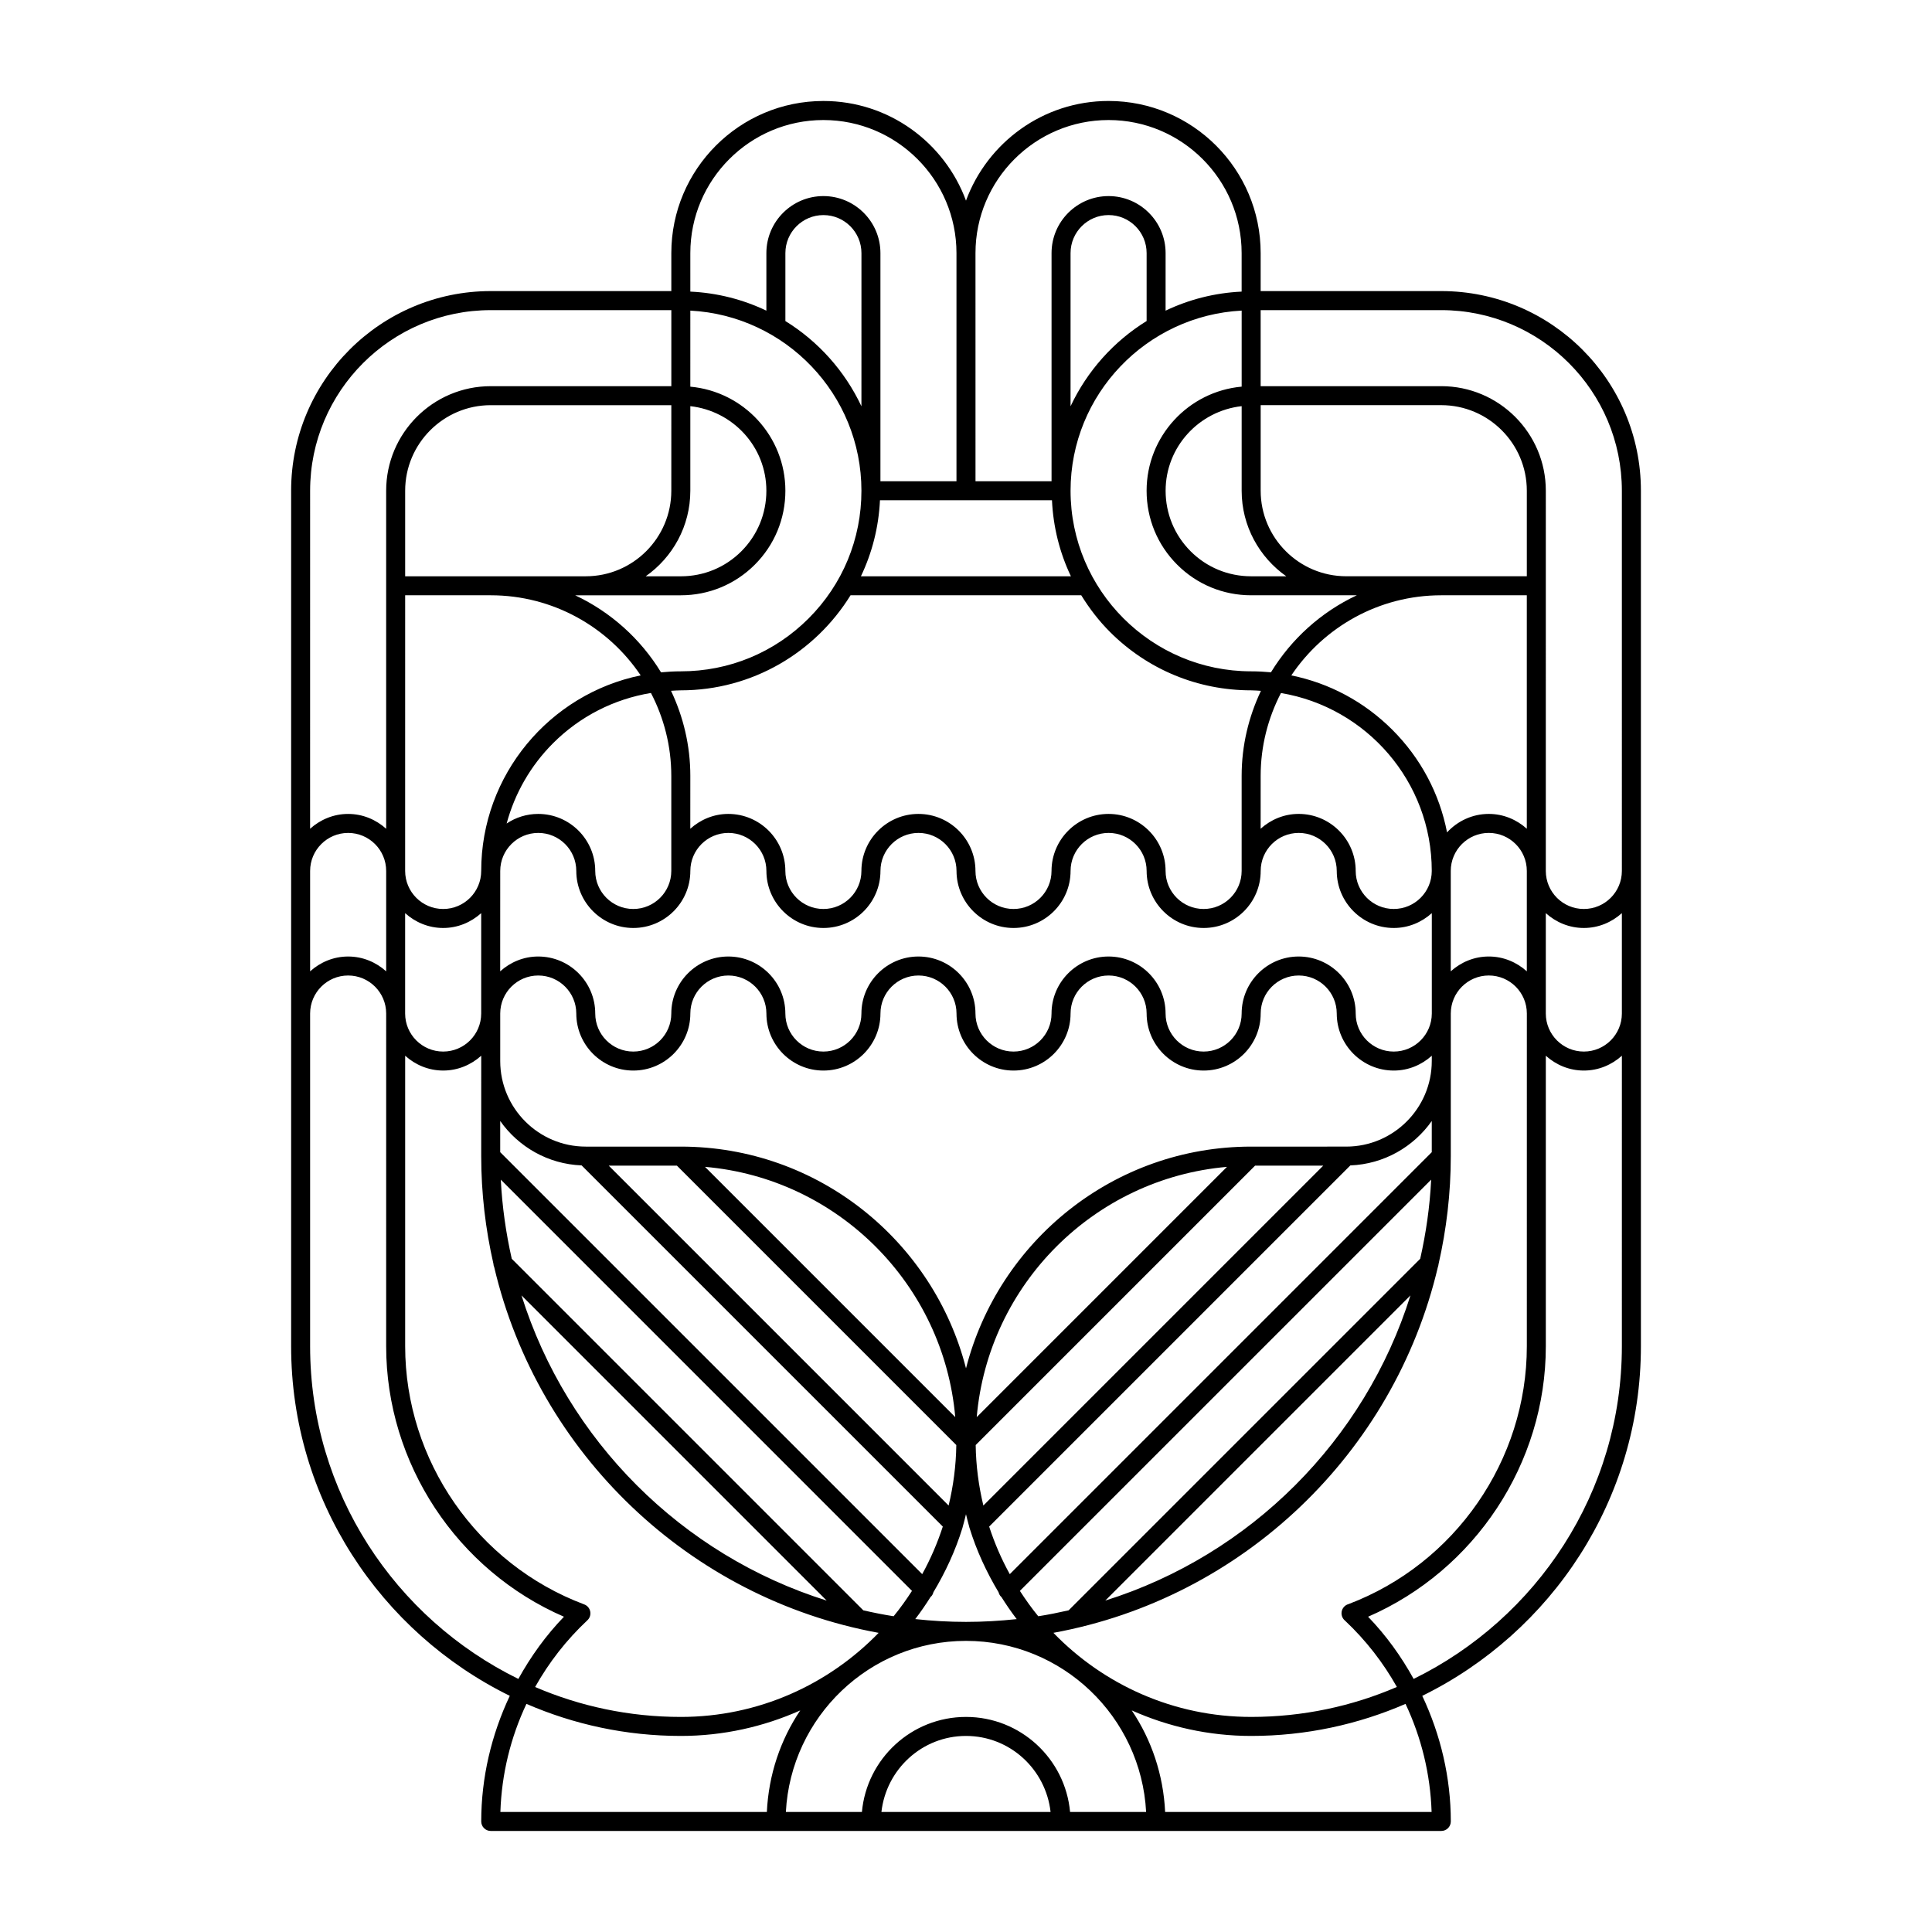 <?xml version="1.0" encoding="UTF-8"?>
<!-- Uploaded to: ICON Repo, www.iconrepo.com, Generator: ICON Repo Mixer Tools -->
<svg fill="#000000" width="800px" height="800px" version="1.1" viewBox="144 144 512 512" xmlns="http://www.w3.org/2000/svg">
 <path d="m525.95 221.14h-47.863v-10.078c0-22.223-18.082-40.305-40.305-40.305-17.336 0-32.109 11.023-37.785 26.414-5.676-15.387-20.445-26.41-37.785-26.41-22.223 0-40.305 18.082-40.305 40.305v10.078l-47.859-0.004c-29.172 0-52.898 23.73-52.898 52.898v226.71c0 40.672 23.695 75.828 57.949 92.664-4.875 10.32-7.57 21.684-7.57 33.289 0 1.387 1.129 2.519 2.519 2.519h251.91c1.387 0 2.519-1.133 2.519-2.519 0-11.609-2.695-22.969-7.566-33.285 34.254-16.836 57.945-51.992 57.945-92.664v-226.71c0-29.172-23.73-52.902-52.902-52.902zm-47.859 30.23h47.859c12.496 0 22.672 10.172 22.672 22.672v22.672h-47.859c-12.496 0-22.672-10.172-22.672-22.672zm22.398 322.16c5.531 5.211 10.102 11.129 13.695 17.531-11.855 5.109-24.91 7.941-38.613 7.941-20.555 0-39.137-8.57-52.41-22.285 50.199-9.18 90.277-47.609 101.89-96.93 0.105-0.242 0.141-0.5 0.172-0.746 2.098-9.23 3.25-18.812 3.25-28.664v-37.785c0-5.562 4.516-10.078 10.078-10.078s10.078 4.516 10.078 10.078l-0.004 88.168c0 30.215-19 57.656-47.293 68.355-0.105 0.031-0.195 0.066-0.301 0.105-0.922 0.398-1.516 1.316-1.516 2.316 0.008 0.781 0.367 1.52 0.977 1.992zm-201.66-4.344c-28.383-10.648-47.457-38.148-47.457-68.426v-76.984c2.68 2.414 6.191 3.93 10.078 3.93 3.883 0 7.394-1.516 10.078-3.93l-0.004 26.602c0 9.812 1.145 19.363 3.238 28.551 0.016 0.301 0.074 0.586 0.203 0.863 11.602 49.316 51.68 87.75 101.88 96.93-13.293 13.711-31.859 22.281-52.422 22.281-13.703 0-26.754-2.832-38.613-7.93 3.629-6.465 8.246-12.438 13.855-17.688 0.637-0.594 0.918-1.477 0.746-2.332-0.168-0.859-0.766-1.559-1.582-1.867zm-24.785-267.43c16.539 0 31.141 8.434 39.742 21.227-24.09 4.938-42.262 26.305-42.262 51.828 0 5.559-4.519 10.078-10.078 10.078-5.559 0-10.078-4.519-10.078-10.078l0.004-73.055zm-22.672-5.035v-22.672c0-12.5 10.172-22.672 22.672-22.672h47.863l-0.004 22.672c0 12.5-10.172 22.672-22.672 22.672zm221.68-70.41v20.152c-14.102 1.281-25.191 13.148-25.191 27.582 0 7.41 2.875 14.375 8.105 19.598 5.223 5.231 12.191 8.113 19.602 8.113h27.996c-9.438 4.434-17.34 11.562-22.746 20.41-1.734-0.164-3.473-0.258-5.246-0.258-26.391 0-47.863-21.473-47.863-47.863 0-25.535 20.129-46.406 45.344-47.734zm-45.344 25.352v-40.59c0-5.559 4.516-10.078 10.078-10.078s10.078 4.519 10.078 10.078v18c-8.73 5.398-15.762 13.242-20.156 22.59zm57.172 45.059h-9.309c-6.066 0-11.766-2.352-16.043-6.629-4.277-4.281-6.629-9.977-6.629-16.043 0-11.637 8.848-21.145 20.152-22.414v22.414c0 9.371 4.691 17.652 11.828 22.672zm-8.266 156.18h18.066l-90.078 90.078c-1.238-5.152-1.961-10.516-2.035-16.031zm-73.773 66.648c3.066-35.164 31.152-63.25 66.32-66.32zm72.73-71.688c-36.379 0-66.938 25.039-75.57 58.766-8.637-33.727-39.191-58.766-75.574-58.766h-25.191c-12.5 0-22.672-10.176-22.672-22.672v-12.594c0-5.562 4.519-10.078 10.078-10.078s10.078 4.516 10.078 10.078c0 8.332 6.781 15.113 15.113 15.113s15.113-6.781 15.113-15.113c0-5.562 4.519-10.078 10.078-10.078 5.559 0 10.078 4.516 10.078 10.078 0 8.332 6.781 15.113 15.113 15.113 8.332 0 15.113-6.781 15.113-15.113 0-5.562 4.519-10.078 10.078-10.078s10.078 4.516 10.078 10.078c0 8.332 6.781 15.113 15.113 15.113 8.332 0 15.113-6.781 15.113-15.113 0-5.562 4.516-10.078 10.078-10.078s10.078 4.516 10.078 10.078c0 8.332 6.781 15.113 15.113 15.113s15.113-6.781 15.113-15.113c0-5.562 4.516-10.078 10.078-10.078s10.078 4.516 10.078 10.078c0 8.332 6.781 15.113 15.113 15.113 3.883 0 7.394-1.516 10.078-3.93l-0.008 1.41c0 12.496-10.176 22.672-22.672 22.672zm-78.141 79.086c-0.074 5.516-0.797 10.863-2.035 16.031l-90.078-90.078h18.066zm-66.598-73.723c35.172 3.066 63.25 31.152 66.32 66.32zm182.52-30.551c-5.562 0-10.078-4.516-10.078-10.078 0-8.332-6.781-15.113-15.113-15.113-8.332 0-15.113 6.781-15.113 15.113 0 5.562-4.516 10.078-10.078 10.078s-10.078-4.516-10.078-10.078c0-8.332-6.781-15.113-15.113-15.113s-15.113 6.781-15.113 15.113c0 5.562-4.516 10.078-10.078 10.078s-10.078-4.516-10.078-10.078c0-8.332-6.781-15.113-15.113-15.113-8.332 0-15.113 6.781-15.113 15.113 0 5.562-4.519 10.078-10.078 10.078-5.559 0-10.078-4.516-10.078-10.078 0-8.332-6.781-15.113-15.113-15.113s-15.113 6.781-15.113 15.113c0 5.562-4.519 10.078-10.078 10.078-5.559 0-10.078-4.516-10.078-10.078 0-8.332-6.781-15.113-15.113-15.113-3.883 0-7.394 1.516-10.078 3.93l0.012-26.602c0-5.559 4.519-10.078 10.078-10.078 5.559 0 10.078 4.519 10.078 10.078 0 8.332 6.781 15.113 15.113 15.113 8.332 0 15.113-6.781 15.113-15.113 0-5.559 4.519-10.078 10.078-10.078s10.078 4.519 10.078 10.078c0 8.332 6.781 15.113 15.113 15.113s15.113-6.781 15.113-15.113c0-5.559 4.519-10.078 10.078-10.078s10.078 4.519 10.078 10.078c0 8.332 6.781 15.113 15.113 15.113 8.332 0 15.113-6.781 15.113-15.113 0-5.559 4.516-10.078 10.078-10.078s10.078 4.519 10.078 10.078c0 8.332 6.781 15.113 15.113 15.113s15.113-6.781 15.113-15.113c0-5.559 4.516-10.078 10.078-10.078s10.078 4.519 10.078 10.078c0 8.332 6.781 15.113 15.113 15.113 3.883 0 7.394-1.516 10.078-3.93v26.602c-0.012 5.562-4.527 10.078-10.09 10.078zm0-37.789c-5.562 0-10.078-4.519-10.078-10.078 0-8.332-6.781-15.113-15.113-15.113-3.883 0-7.394 1.516-10.078 3.93l0.004-14.004c0-7.918 1.965-15.375 5.379-21.961 22.641 3.785 39.965 23.457 39.965 47.152 0 5.555-4.516 10.074-10.078 10.074zm-75.203-73.418c9.988 9.984 23.277 15.48 37.418 15.48 0.875 0 1.734 0.086 2.594 0.133-3.242 6.852-5.113 14.469-5.113 22.539v25.191c0 5.559-4.516 10.078-10.078 10.078s-10.078-4.519-10.078-10.078c0-8.332-6.781-15.113-15.113-15.113s-15.113 6.781-15.113 15.113c0 5.559-4.516 10.078-10.078 10.078s-10.078-4.519-10.078-10.078c0-8.332-6.781-15.113-15.113-15.113-8.332 0-15.113 6.781-15.113 15.113 0 5.559-4.519 10.078-10.078 10.078-5.559 0-10.078-4.519-10.078-10.078 0-8.332-6.781-15.113-15.113-15.113-3.883 0-7.394 1.516-10.078 3.93l0.008-14.008c0-8.07-1.867-15.695-5.113-22.547 0.863-0.047 1.719-0.125 2.59-0.125h0.004c19.004 0 35.648-10.105 44.977-25.191h61.141c2.144 3.473 4.652 6.754 7.609 9.711zm-116.25 38.152v25.191c0 5.559-4.519 10.078-10.078 10.078s-10.078-4.519-10.078-10.078c0-8.332-6.781-15.113-15.113-15.113-3.094 0-5.969 0.941-8.367 2.543 2.156-7.969 6.312-15.289 12.305-21.281 7.141-7.141 16.164-11.699 25.938-13.316 3.43 6.59 5.394 14.051 5.394 21.977zm-60.457 40.305c3.883 0 7.394-1.516 10.078-3.93v26.602c0 5.562-4.519 10.078-10.078 10.078-5.559 0-10.078-4.516-10.078-10.078v-26.602c2.684 2.414 6.195 3.93 10.078 3.93zm20.758 97.371 80.879 80.879c-38.426-12.074-68.809-42.453-80.879-80.879zm90.586 83.461-93.168-93.168c-1.535-6.805-2.539-13.801-2.902-20.969l108.97 108.98c-1.512 2.324-3.109 4.586-4.867 6.723-2.711-0.426-5.387-0.965-8.035-1.566zm-96.227-121.42v-8.266c4.82 6.852 12.66 11.422 21.574 11.773l95.719 95.715c-1.438 4.398-3.258 8.621-5.461 12.605zm114.07 117.84c0.035-0.035 0.086-0.051 0.121-0.086 0.324-0.316 0.5-0.715 0.609-1.129 3.195-5.332 5.84-11.023 7.703-17.07 0.047-0.105 0.055-0.227 0.086-0.332 0.328-1.078 0.562-2.195 0.848-3.281 0.277 1.082 0.516 2.188 0.836 3.25 0.031 0.121 0.047 0.262 0.102 0.379 1.863 6.047 4.508 11.734 7.699 17.059 0.109 0.414 0.293 0.805 0.609 1.133 0.035 0.035 0.086 0.051 0.121 0.09 1.27 2.023 2.625 3.996 4.074 5.894-4.418 0.469-8.898 0.734-13.441 0.734s-9.027-0.266-13.441-0.746c1.445-1.898 2.805-3.863 4.074-5.894zm20.973-6.008c-2.207-3.984-4.031-8.207-5.465-12.605l95.719-95.715c8.922-0.352 16.75-4.922 21.574-11.773v8.266zm111.67-104.55c-0.352 7.168-1.367 14.168-2.902 20.969l-93.172 93.168c-2.648 0.598-5.336 1.148-8.047 1.57-1.762-2.137-3.359-4.398-4.871-6.723zm-5.488 30.676c-12.07 38.426-42.449 68.805-80.875 80.875zm20.758-89.812c-3.883 0-7.394 1.516-10.078 3.93v-26.602c0-5.559 4.516-10.078 10.078-10.078s10.078 4.519 10.078 10.078v26.602c-2.684-2.414-6.195-3.93-10.078-3.93zm0-37.785c-4.383 0-8.293 1.906-11.062 4.891-1.988-10.242-6.961-19.652-14.496-27.188-7.438-7.43-16.691-12.367-26.773-14.41 8.594-12.801 23.195-21.234 39.734-21.234h22.672v61.867c-2.68-2.41-6.191-3.926-10.074-3.926zm-136.03-148.62c0-19.445 15.824-35.266 35.266-35.266s35.266 15.82 35.266 35.266v10.203c-7.188 0.336-13.992 2.106-20.152 5.047l0.004-15.25c0-8.332-6.781-15.113-15.113-15.113-8.332 0-15.113 6.781-15.113 15.113v60.457h-20.152zm20.27 65.496c0.328 7.082 2.039 13.895 5.019 20.152h-55.652c2.938-6.16 4.715-12.965 5.047-20.152zm-50.496-24.906c-4.394-9.344-11.426-17.195-20.152-22.586v-18.004c0-5.559 4.519-10.078 10.078-10.078s10.078 4.519 10.078 10.078zm-45.344-40.59c0-19.445 15.82-35.266 35.266-35.266 19.445 0 35.266 15.82 35.266 35.266v60.457h-20.152v-60.457c0-8.332-6.781-15.113-15.113-15.113-8.332 0-15.113 6.781-15.113 15.113v15.25c-6.16-2.938-12.965-4.715-20.152-5.047zm0 15.238c25.215 1.324 45.344 22.191 45.344 47.734 0 12.797-4.977 24.816-14.012 33.852-9.035 9.035-21.055 14.008-33.848 14.008h-0.004c-1.77 0-3.516 0.098-5.246 0.266-5.402-8.852-13.312-15.98-22.758-20.418h28.004c7.41 0 14.375-2.883 19.602-8.105 5.227-5.227 8.109-12.188 8.109-19.598 0-14.43-11.09-26.305-25.191-27.582zm0 47.738v-22.414c11.305 1.27 20.152 10.777 20.152 22.414 0 6.066-2.352 11.758-6.629 16.043-4.277 4.281-9.977 6.629-16.043 6.629h-9.309c7.144-5.019 11.828-13.301 11.828-22.672zm-100.76 0c0-26.391 21.473-47.863 47.863-47.863h47.863v20.152h-47.863c-15.281 0-27.711 12.43-27.711 27.711v89.578c-2.68-2.414-6.191-3.93-10.078-3.93-3.883 0-7.394 1.516-10.078 3.93zm0 100.76c0-5.559 4.519-10.078 10.078-10.078 5.559 0 10.078 4.519 10.078 10.078v26.602c-2.68-2.414-6.191-3.93-10.078-3.93-3.883 0-7.394 1.516-10.078 3.93zm0 125.95v-88.168c0-5.562 4.519-10.078 10.078-10.078 5.559 0 10.078 4.516 10.078 10.078l-0.004 88.168c0 31.066 18.777 59.391 47.117 71.688-4.777 4.941-8.793 10.531-12.082 16.48-32.621-16-55.188-49.445-55.188-88.168zm50.422 123.43c0.332-10.105 2.727-19.785 6.906-28.648 12.562 5.445 26.379 8.496 40.914 8.496 11.266 0 21.957-2.449 31.645-6.762-5.219 7.766-8.375 16.988-8.844 26.914zm100.98 0c1.27-11.305 10.777-20.152 22.414-20.152 11.645 0 21.145 8.848 22.414 20.152zm49.996 0c-1.281-14.102-13.148-25.191-27.582-25.191s-26.305 11.09-27.582 25.191h-20.152c1.324-25.215 22.191-45.344 47.734-45.344s46.41 20.129 47.734 45.344zm95.809 0h-70.617c-0.473-9.926-3.629-19.148-8.844-26.914 9.688 4.312 20.375 6.762 31.641 6.762 14.535 0 28.355-3.047 40.91-8.496 4.18 8.867 6.578 18.547 6.91 28.648zm50.422-123.43c0 38.711-22.566 72.164-55.184 88.168-3.285-5.965-7.301-11.539-12.07-16.48 28.324-12.309 47.102-40.629 47.102-71.688v-76.984c2.68 2.414 6.191 3.93 10.078 3.93 3.883 0 7.394-1.516 10.078-3.93zm0-88.168c0 5.562-4.516 10.078-10.078 10.078s-10.078-4.516-10.078-10.078v-26.602c2.68 2.414 6.191 3.93 10.078 3.93 3.883 0 7.394-1.516 10.078-3.93zm0-37.785c0 5.559-4.516 10.078-10.078 10.078s-10.078-4.519-10.078-10.078l0.004-100.76c0-15.281-12.434-27.711-27.711-27.711h-47.863v-20.152h47.863c26.391 0 47.863 21.473 47.863 47.863z"/>
</svg>